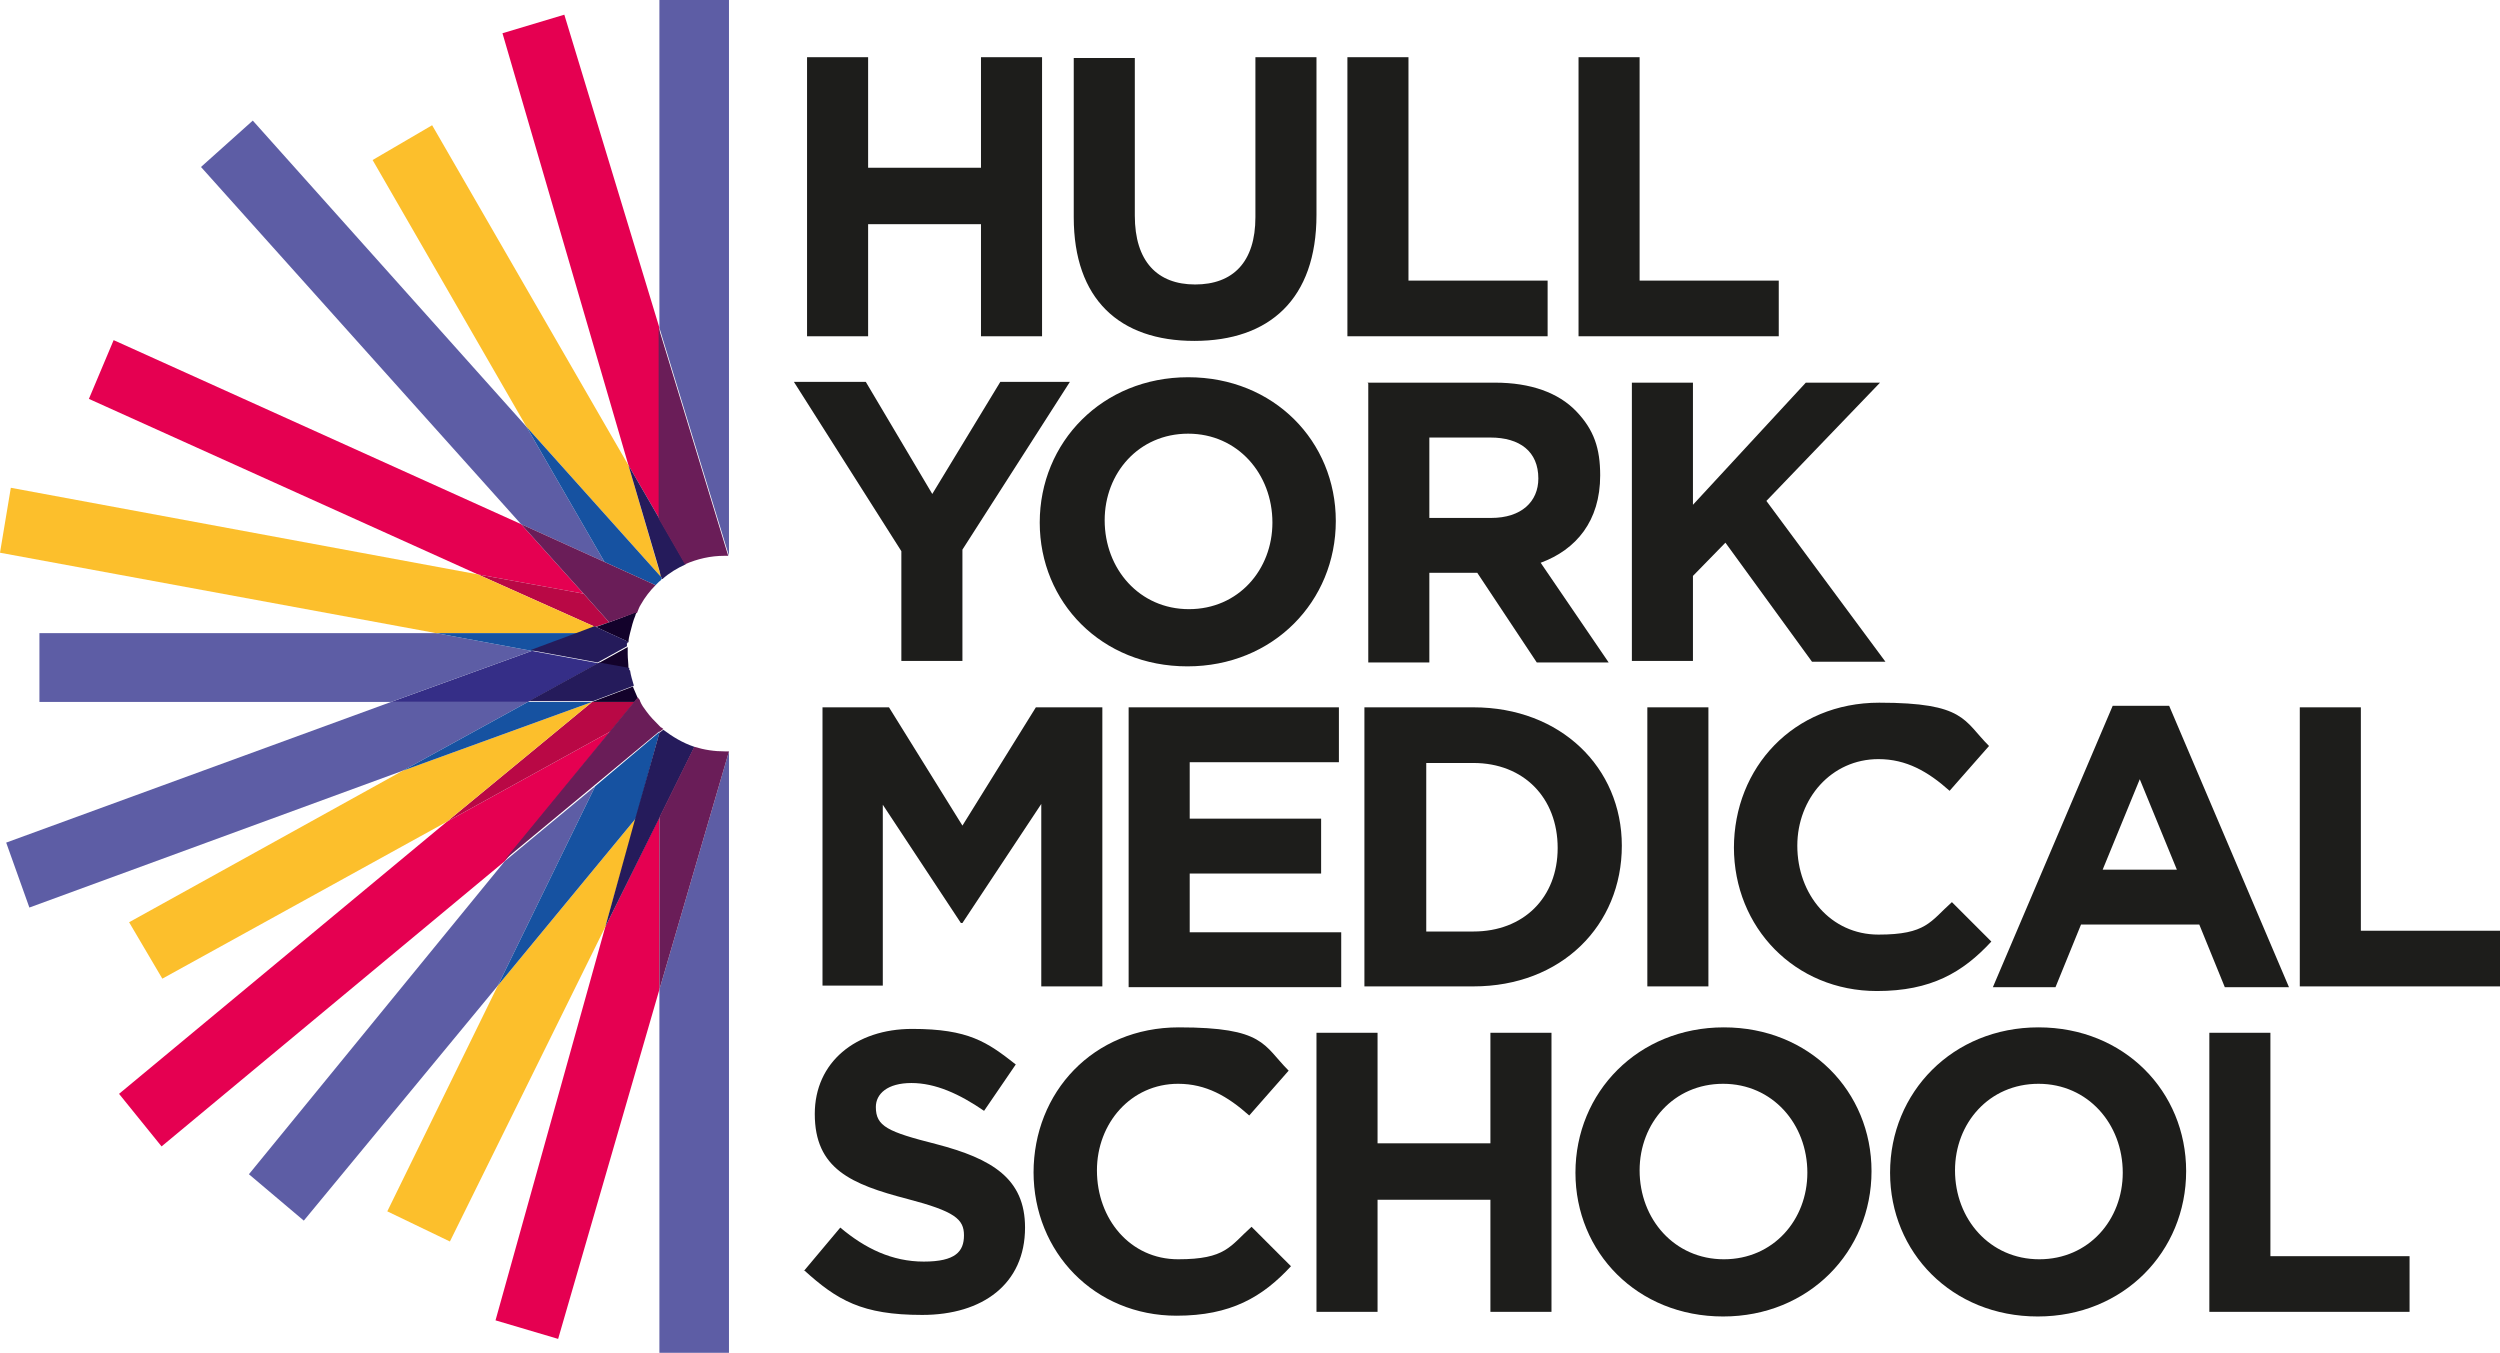 <?xml version="1.0" encoding="UTF-8"?>
<svg id="Layer_1" xmlns="http://www.w3.org/2000/svg" version="1.1" viewBox="0 0 323.4 175">
  <!-- Generator: Adobe Illustrator 29.6.1, SVG Export Plug-In . SVG Version: 2.1.1 Build 9)  -->
  <defs>
    <style>
      .st0 {
        fill: #13022b;
      }

      .st1 {
        fill: #5d5da5;
      }

      .st2 {
        fill: #1d1d1b;
      }

      .st3 {
        fill: #251b5b;
      }

      .st4 {
        fill: #1652a1;
      }

      .st5 {
        fill: #fcbf2c;
      }

      .st6 {
        fill: #352e87;
      }

      .st7 {
        fill: #b90845;
      }

      .st8 {
        fill: #6a1d58;
      }

      .st9 {
        fill: #e50051;
      }
    </style>
  </defs>
  <g>
    <path class="st2" d="M104.4,7.4h7.9v14.3h14.6V7.4h7.9v36.1h-7.9v-14.5h-14.6v14.5h-7.9V7.4Z"/>
    <path class="st2" d="M138.9,28.1V7.5h7.9v20.4c0,5.9,2.9,8.9,7.8,8.9s7.8-2.9,7.8-8.7V7.4h7.9v20.4c0,10.9-6.1,16.3-15.8,16.3s-15.6-5.4-15.6-16Z"/>
    <path class="st2" d="M174.3,7.4h7.9v28.9h18v7.2h-25.9V7.4Z"/>
    <path class="st2" d="M204.2,7.4h7.9v28.9h18v7.2h-25.9V7.4Z"/>
    <path class="st2" d="M116.6,71.3l-13.9-21.9h9.3l8.6,14.5,8.8-14.5h9l-13.9,21.7v14.4h-7.9v-14.2h0Z"/>
    <path class="st2" d="M134.5,67.6h0c0-10.4,8.1-18.8,19.2-18.8s19.1,8.3,19.1,18.6h0c0,10.4-8.1,18.8-19.2,18.8s-19.1-8.3-19.1-18.6ZM164.6,67.6h0c0-6.3-4.5-11.5-10.9-11.5s-10.8,5.1-10.8,11.2h0c0,6.3,4.5,11.5,10.9,11.5s10.8-5.1,10.8-11.2Z"/>
    <path class="st2" d="M176.9,49.5h16.5c4.6,0,8.2,1.3,10.5,3.7s3.1,4.8,3.1,8.3h0c0,5.9-3.1,9.6-7.7,11.3l8.8,12.9h-9.3l-7.7-11.6h-6.2v11.6h-7.9v-36.1h0ZM192.9,67c3.9,0,6.1-2.1,6.1-5.1h0c0-3.5-2.4-5.3-6.2-5.3h-7.9v10.4h8Z"/>
    <path class="st2" d="M211.1,49.5h7.9v15.8l14.6-15.8h9.6l-14.7,15.3,15.4,20.8h-9.5l-11.2-15.4-4.2,4.3v11h-7.9v-36.1h0Z"/>
    <path class="st2" d="M106.4,91.5h8.6l9.5,15.3,9.5-15.3h8.6v36.1h-7.9v-23.6l-10.2,15.4h-.2l-10.1-15.3v23.4h-7.8v-36.1h0Z"/>
    <path class="st2" d="M146,91.5h27.2v7.1h-19.3v7.3h17v7.1h-17v7.6h19.6v7.1h-27.5v-36.1h0Z"/>
    <path class="st2" d="M176.5,91.5h14.1c11.3,0,19.2,7.8,19.2,17.9h0c0,10.3-7.8,18.2-19.2,18.2h-14.1v-36.1ZM190.6,120.5c6.5,0,10.9-4.4,10.9-10.8h0c0-6.5-4.4-11-10.9-11h-6.1v21.8h6.1Z"/>
    <path class="st2" d="M213.1,91.5h7.9v36.1h-7.9v-36.1Z"/>
    <path class="st2" d="M224.3,109.7h0c0-10.4,7.7-18.8,18.8-18.8s10.9,2.3,14.2,5.6l-5.1,5.8c-2.8-2.5-5.6-4.1-9.2-4.1-6.1,0-10.5,5.1-10.5,11.2h0c0,6.3,4.3,11.5,10.5,11.5s6.7-1.7,9.5-4.2l5.1,5.1c-3.7,4-7.8,6.4-14.8,6.4-10.6,0-18.5-8.2-18.5-18.6h0Z"/>
    <path class="st2" d="M273.3,91.3h7.3l15.5,36.4h-8.3l-3.3-8.1h-15.3l-3.3,8.1h-8.1l15.5-36.4h0ZM281.6,112.5l-4.8-11.7-4.8,11.7h9.6,0Z"/>
    <path class="st2" d="M297.5,91.5h7.9v28.9h18v7.2h-25.9v-36.1Z"/>
    <path class="st2" d="M104,164.4l4.7-5.6c3.2,2.7,6.7,4.4,10.8,4.4s5.2-1.3,5.2-3.4h0c0-2.1-1.2-3.1-7.3-4.7-7.3-1.9-12-3.9-12-11h0c0-6.7,5.3-11,12.6-11s9.7,1.7,13.4,4.6l-4.1,6c-3.2-2.2-6.3-3.6-9.4-3.6s-4.6,1.4-4.6,3.1h0c0,2.5,1.5,3.2,7.8,4.8,7.3,1.9,11.5,4.5,11.5,10.8h0c0,7.3-5.5,11.3-13.3,11.3s-11-1.9-15.3-5.8h0Z"/>
    <path class="st2" d="M133.7,151.7h0c0-10.4,7.7-18.8,18.8-18.8s10.9,2.3,14.2,5.6l-5.1,5.8c-2.8-2.5-5.6-4.1-9.2-4.1-6.1,0-10.5,5.1-10.5,11.2h0c0,6.3,4.3,11.5,10.5,11.5s6.7-1.7,9.5-4.2l5.1,5.1c-3.7,4-7.8,6.4-14.8,6.4-10.6,0-18.5-8.2-18.5-18.6h0Z"/>
    <path class="st2" d="M170.3,133.6h7.9v14.3h14.6v-14.3h7.9v36.1h-7.9v-14.5h-14.6v14.5h-7.9v-36.1Z"/>
    <path class="st2" d="M203.8,151.7h0c0-10.4,8.1-18.8,19.2-18.8s19.1,8.3,19.1,18.6h0c0,10.4-8.1,18.8-19.2,18.8s-19.1-8.3-19.1-18.6ZM233.8,151.7h0c0-6.3-4.5-11.5-10.9-11.5s-10.8,5.1-10.8,11.2h0c0,6.3,4.5,11.5,10.9,11.5s10.8-5.1,10.8-11.2Z"/>
    <path class="st2" d="M244.5,151.7h0c0-10.4,8.1-18.8,19.2-18.8s19.1,8.3,19.1,18.6h0c0,10.4-8.1,18.8-19.2,18.8s-19.1-8.3-19.1-18.6ZM274.6,151.7h0c0-6.3-4.5-11.5-10.9-11.5s-10.8,5.1-10.8,11.2h0c0,6.3,4.5,11.5,10.9,11.5s10.8-5.1,10.8-11.2Z"/>
    <path class="st2" d="M285.8,133.6h7.9v28.9h18v7.2h-25.9v-36.1Z"/>
  </g>
  <g>
    <polygon class="st9" points="85.3 42.4 73 1.9 65 4.3 81.3 60.2 85.3 67.1 85.3 42.4"/>
    <polygon class="st9" points="67.4 67.8 14.7 44 11.5 51.6 61.8 74.3 75.5 76.8 67.4 67.8"/>
    <polygon class="st7" points="78.8 80.5 75.5 76.8 61.8 74.3 77 81.1 78.8 80.5"/>
    <polygon class="st6" points="77.4 85.8 68.8 84.2 50.6 90.8 68.3 90.8 77.4 85.8"/>
    <polygon class="st9" points="57.8 106.3 15.4 141.5 20.9 148.3 65.3 111.4 79 94.6 57.8 106.3"/>
    <polygon class="st7" points="57.8 106.3 79 94.6 82.1 90.8 76.6 90.8 57.8 106.3"/>
    <g>
      <path class="st0" d="M80.9,82.9l.4.2c0-.4.1-.8.2-1.2.2-.8.4-1.6.7-2.3,0-.1.1-.3.2-.4h-.3c0,.1-3.3,1.3-3.3,1.3l-1.7.6,1.7.8,2.2,1h0Z"/>
      <path class="st0" d="M77.4,85.8l3.9.7c0-.6-.1-1.3-.1-1.9v-.9l-3.8,2.1h0Z"/>
      <path class="st0" d="M81.9,88.8l-5.3,2h5.5l.4-.5c-.2-.5-.4-.9-.6-1.4h0Z"/>
    </g>
    <polygon class="st9" points="78.3 119.9 64.1 170.8 72.2 173.2 85.3 128 85.3 105.7 78.3 119.9"/>
    <g>
      <polygon class="st1" points="32.7 15.6 26 21.6 67.4 67.8 78.2 72.7 68.1 55.2 32.7 15.6"/>
      <polygon class="st1" points="56.4 81.9 5.1 81.9 5.1 90.8 50.6 90.8 68.8 84.2 56.4 81.9"/>
      <polygon class="st1" points="68.3 90.8 50.6 90.8 .8 109 3.8 117.4 52.1 99.7 68.3 90.8"/>
      <polygon class="st1" points="32.2 151.9 39.3 157.9 64.4 127.5 77 101.7 65.3 111.4 32.2 151.9"/>
      <path class="st1" d="M94.3,71.9V0h-9v42.4l9,29.5h0Z"/>
      <polygon class="st1" points="94.3 97.2 94.3 97.2 85.3 128 85.3 175 94.3 175 94.3 97.2"/>
    </g>
    <g>
      <polygon class="st5" points="75 81.9 77 81.1 61.8 74.3 1.4 63.1 0 71.5 56.4 81.9 75 81.9"/>
      <polygon class="st5" points="76.6 90.8 52.1 99.7 16.7 119.3 21 126.6 57.8 106.3 76.6 90.8"/>
      <polygon class="st5" points="85.3 73.9 81.3 60.2 55.9 16.2 48.2 20.7 68.1 55.2 85.3 74.4 85.6 74.7 85.3 73.9"/>
      <polygon class="st5" points="50.1 156.7 58.2 160.6 78.3 119.9 82.3 105.8 64.4 127.5 50.1 156.7"/>
    </g>
    <g>
      <path class="st4" d="M84.8,75.7l.5-.5c.1,0,.2-.2.3-.3v-.2l-.3-.3-17.2-19.2,10.1,17.5,6.6,3h0Z"/>
      <polygon class="st4" points="75 81.9 56.4 81.9 68.8 84.2 75 81.9"/>
      <polygon class="st4" points="76.6 90.8 76.6 90.8 68.3 90.8 52.1 99.7 76.6 90.8 76.6 90.8"/>
      <polygon class="st4" points="77 101.7 64.4 127.5 82.3 105.8 85.3 94.8 85.3 94.7 85.3 94.7 77 101.7"/>
    </g>
    <g>
      <path class="st3" d="M81.2,83.2v-.2l-.4-.2-2.2-1-1.7-.8-2.1.8-6.2,2.3,8.7,1.6,3.8-2.1v-.4h0Z"/>
      <path class="st3" d="M81.4,86.8v-.4l-3.9-.7-9.1,5h8.3l5.3-2c-.2-.7-.4-1.3-.5-2h-.1Z"/>
      <path class="st3" d="M85.6,74.7v.2h.1c.9-.8,1.9-1.4,3-1.9l-3.4-5.9-4-6.9,4,13.6.2.8h0Z"/>
      <path class="st3" d="M89.8,96.6c-1.5-.5-2.8-1.3-4-2.2l-.5.4h0l-3.1,11-3.9,14.1,7-14.1,4.5-9.1h0Z"/>
    </g>
    <g>
      <path class="st8" d="M78.8,80.5l3.3-1.2h.3c.2-.5.3-.8.5-1.1.5-.9,1.2-1.8,1.9-2.5l-6.6-3-10.8-4.9,8.1,9,3.3,3.7Z"/>
      <path class="st8" d="M93.8,71.9h.4l-9-29.5v24.7l3.4,5.9c1.6-.7,3.3-1.1,5.1-1.1h.1Z"/>
      <path class="st8" d="M93.8,97.2c-1.4,0-2.7-.2-4-.6l-4.5,9.1v22.3l9-30.8h-.5Z"/>
      <path class="st8" d="M85.3,94.7l.5-.4s-.2-.2-.3-.2l-.2-.2c-.6-.6-1.2-1.2-1.7-1.9-.3-.4-.6-.8-.8-1.3,0-.2-.2-.3-.3-.5h0l-.4.5-3.1,3.8-13.7,16.7,11.7-9.7,8.3-6.9h0Z"/>
    </g>
  </g>
</svg>